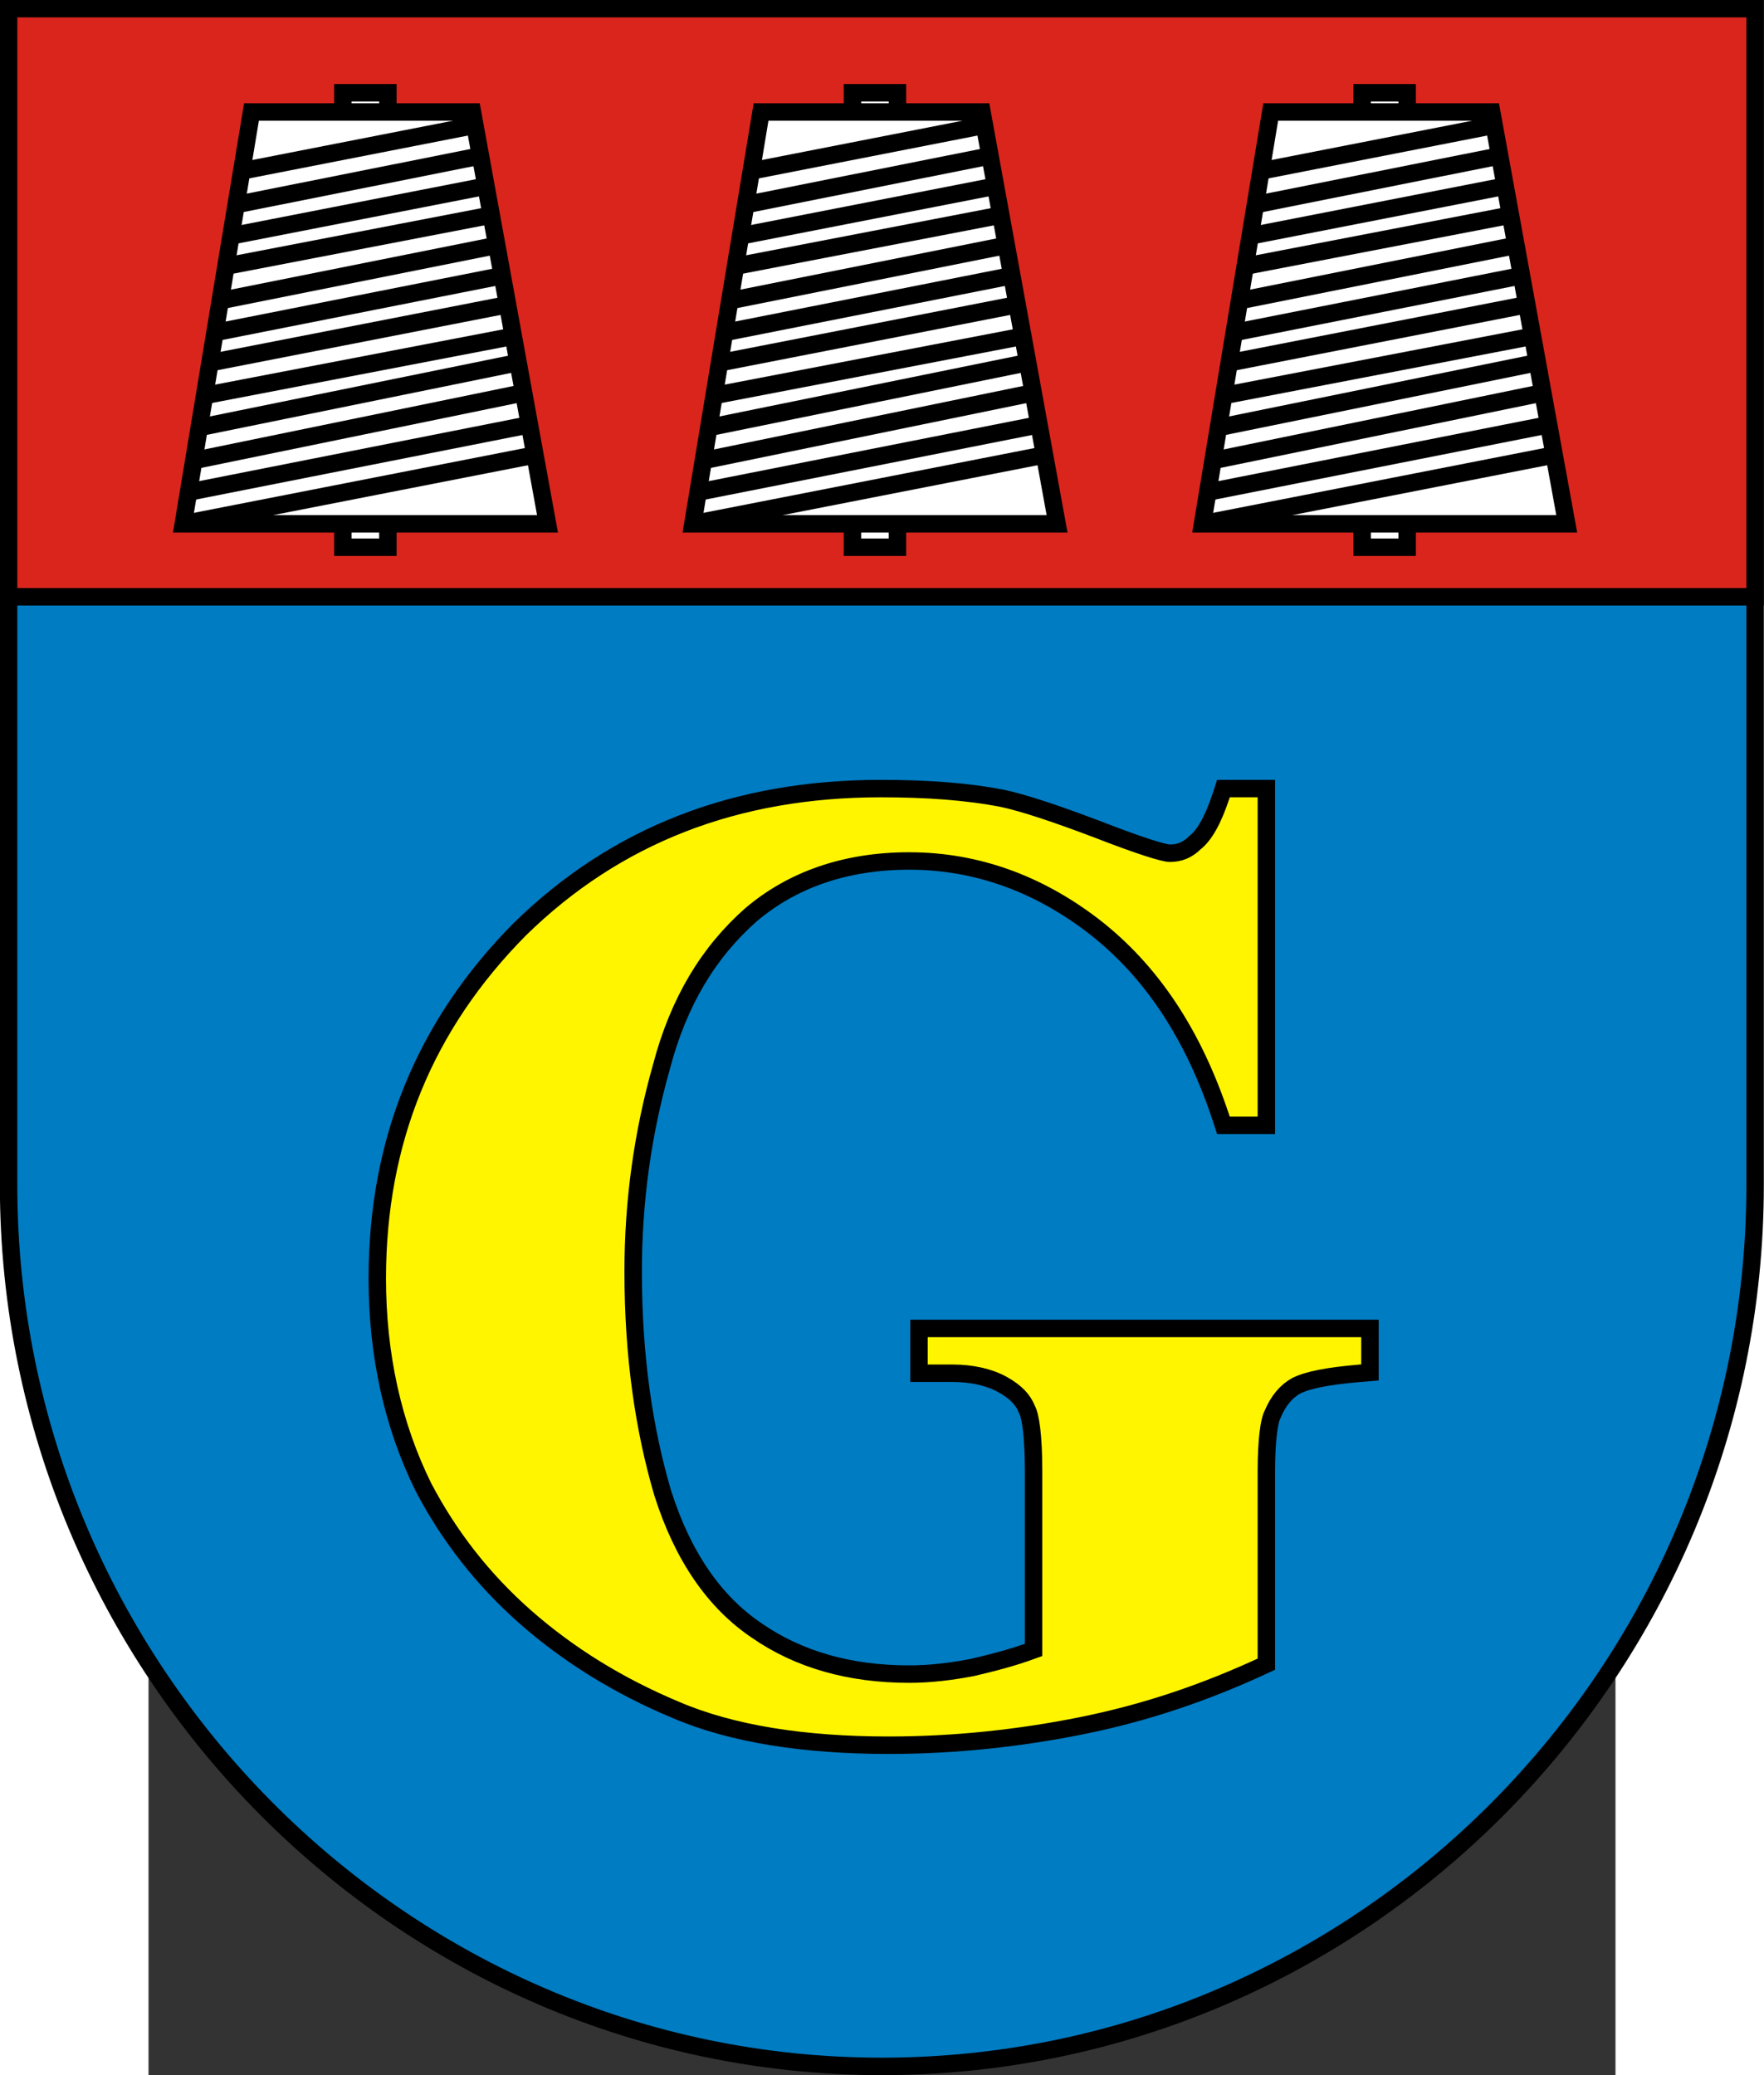 <?xml version="1.0" encoding="UTF-8" standalone="no"?>
<!-- Creator: CorelDRAW -->
<svg
   xmlns:dc="http://purl.org/dc/elements/1.1/"
   xmlns:cc="http://web.resource.org/cc/"
   xmlns:rdf="http://www.w3.org/1999/02/22-rdf-syntax-ns#"
   xmlns:svg="http://www.w3.org/2000/svg"
   xmlns="http://www.w3.org/2000/svg"
   xmlns:sodipodi="http://sodipodi.sourceforge.net/DTD/sodipodi-0.dtd"
   xmlns:inkscape="http://www.inkscape.org/namespaces/inkscape"
   xml:space="preserve"
   width="744"
   height="875.034"
   style="shape-rendering:geometricPrecision; text-rendering:geometricPrecision; image-rendering:optimizeQuality; fill-rule:evenodd; clip-rule:evenodd"
   viewBox="0 0 210 297"
   id="svg2"
   sodipodi:version="0.32"
   inkscape:version="0.45.1"
   sodipodi:docname="POL Głuszyca COA.svg"
   inkscape:output_extension="org.inkscape.output.svg.inkscape"
   sodipodi:docbase="C:\Users\Mistrz\Desktop"
   version="1.0"><rect x="0" y="0" width="210" height="297" fill="#333333" stroke="none"/><sodipodi:namedview
   inkscape:window-height="480"
   inkscape:window-width="640"
   inkscape:pageshadow="2"
   inkscape:pageopacity="0.0"
   guidetolerance="10.0"
   gridtolerance="10.0"
   objecttolerance="10.0"
   borderopacity="1.0"
   bordercolor="#666666"
   pagecolor="#ffffff"
   id="base" />
 <defs
   id="defs4">
  <style
   type="text/css"
   id="style6">
   
    .str0 {stroke:black;stroke-width:0.176}
    .str1 {stroke:black;stroke-width:0.176}
    .fil3 {fill:none}
    .fil2 {fill:white}
    .fil0 {fill:#007CC3}
    .fil1 {fill:#DA251D}
    .fil4 {fill:#FFF500}
   
  </style>
 </defs>
 <g
   id="Warstwa_x0020_1"
   transform="matrix(14.192,0,0,14.192,-1031.368,-311.636)">
  <path
   class="fil0 str0"
   d="M 71.261,22.046 L 88.878,22.046 L 88.878,33.908 C 88.878,38.797 84.928,42.797 80.069,42.797 C 75.225,42.797 71.261,38.797 71.261,33.908 L 71.261,22.046 z "
   id="path10"
   style="fill:#007cc3;stroke:#000000;stroke-width:0.176" />
  <polygon
   class="fil1 str1"
   points="71.261,22.046 88.878,22.046 88.878,27.977 71.261,27.977 71.261,22.046 "
   id="polygon12"
   style="fill:#da251d;stroke:#000000;stroke-width:0.176" />
  <g
   id="_78357368">
   <g
   id="g15">
    <polygon
   id="_78974344"
   class="fil2 str0"
   points="79.773,22.894 80.227,22.894 80.227,27.477 79.773,27.477 79.773,22.894 "
   style="fill:#ffffff;stroke:#000000;stroke-width:0.176" />
    <polygon
   id="_78974416"
   class="fil2 str0"
   points="78.851,23.088 81.08,23.088 81.837,27.241 78.163,27.241 78.851,23.088 "
   style="fill:#ffffff;stroke:#000000;stroke-width:0.176" />
    <line
   id="_78974488"
   class="fil3 str0"
   x1="78.163"
   y1="27.241"
   x2="81.714"
   y2="26.546"
   style="fill:none;stroke:#000000;stroke-width:0.176" />
    <line
   id="_78974560"
   class="fil3 str0"
   x1="78.218"
   y1="26.921"
   x2="81.658"
   y2="26.241"
   style="fill:none;stroke:#000000;stroke-width:0.176" />
    <line
   id="_78974632"
   class="fil3 str0"
   x1="78.273"
   y1="26.602"
   x2="81.59"
   y2="25.921"
   style="fill:none;stroke:#000000;stroke-width:0.176" />
    <line
   id="_78974704"
   class="fil3 str0"
   x1="78.328"
   y1="26.269"
   x2="81.535"
   y2="25.616"
   style="fill:none;stroke:#000000;stroke-width:0.176" />
    <line
   id="_78974776"
   class="fil3 str0"
   x1="78.369"
   y1="25.949"
   x2="81.48"
   y2="25.352"
   style="fill:none;stroke:#000000;stroke-width:0.176" />
    <line
   id="_78974848"
   class="fil3 str0"
   x1="78.438"
   y1="25.616"
   x2="81.424"
   y2="25.033"
   style="fill:none;stroke:#000000;stroke-width:0.176" />
    <line
   id="_78974920"
   class="fil3 str0"
   x1="78.493"
   y1="25.31"
   x2="81.369"
   y2="24.741"
   style="fill:none;stroke:#000000;stroke-width:0.176" />
    <line
   id="_78974992"
   class="fil3 str0"
   x1="78.534"
   y1="24.991"
   x2="81.314"
   y2="24.435"
   style="fill:none;stroke:#000000;stroke-width:0.176" />
    <line
   id="_78975064"
   class="fil3 str0"
   x1="78.589"
   y1="24.644"
   x2="81.259"
   y2="24.13"
   style="fill:none;stroke:#000000;stroke-width:0.176" />
    <line
   id="_78975136"
   class="fil3 str0"
   x1="78.644"
   y1="24.338"
   x2="81.204"
   y2="23.838"
   style="fill:none;stroke:#000000;stroke-width:0.176" />
    <line
   id="_78975208"
   class="fil3 str0"
   x1="78.713"
   y1="24.019"
   x2="81.149"
   y2="23.533"
   style="fill:none;stroke:#000000;stroke-width:0.176" />
    <line
   id="_78975280"
   class="fil3 str0"
   x1="78.741"
   y1="23.685"
   x2="81.08"
   y2="23.227"
   style="fill:none;stroke:#000000;stroke-width:0.176" />
   </g>
   <g
   id="g31">
    <polygon
   id="_78343904"
   class="fil2 str0"
   points="74.633,22.894 75.087,22.894 75.087,27.477 74.633,27.477 74.633,22.894 "
   style="fill:#ffffff;stroke:#000000;stroke-width:0.176" />
    <polygon
   id="_78343976"
   class="fil2 str0"
   points="73.711,23.088 75.94,23.088 76.697,27.241 73.023,27.241 73.711,23.088 "
   style="fill:#ffffff;stroke:#000000;stroke-width:0.176" />
    <line
   id="_78344048"
   class="fil3 str0"
   x1="73.023"
   y1="27.241"
   x2="76.574"
   y2="26.546"
   style="fill:none;stroke:#000000;stroke-width:0.176" />
    <line
   id="_78344120"
   class="fil3 str0"
   x1="73.078"
   y1="26.921"
   x2="76.518"
   y2="26.241"
   style="fill:none;stroke:#000000;stroke-width:0.176" />
    <line
   id="_78344264"
   class="fil3 str0"
   x1="73.133"
   y1="26.602"
   x2="76.45"
   y2="25.921"
   style="fill:none;stroke:#000000;stroke-width:0.176" />
    <line
   id="_78344336"
   class="fil3 str0"
   x1="73.188"
   y1="26.269"
   x2="76.395"
   y2="25.616"
   style="fill:none;stroke:#000000;stroke-width:0.176" />
    <line
   id="_78344408"
   class="fil3 str0"
   x1="73.229"
   y1="25.949"
   x2="76.34"
   y2="25.352"
   style="fill:none;stroke:#000000;stroke-width:0.176" />
    <line
   id="_78344480"
   class="fil3 str0"
   x1="73.298"
   y1="25.616"
   x2="76.284"
   y2="25.033"
   style="fill:none;stroke:#000000;stroke-width:0.176" />
    <line
   id="_78344552"
   class="fil3 str0"
   x1="73.353"
   y1="25.31"
   x2="76.229"
   y2="24.741"
   style="fill:none;stroke:#000000;stroke-width:0.176" />
    <line
   id="_78343040"
   class="fil3 str0"
   x1="73.394"
   y1="24.991"
   x2="76.174"
   y2="24.435"
   style="fill:none;stroke:#000000;stroke-width:0.176" />
    <line
   id="_77890800"
   class="fil3 str0"
   x1="73.449"
   y1="24.644"
   x2="76.119"
   y2="24.13"
   style="fill:none;stroke:#000000;stroke-width:0.176" />
    <line
   id="_78804304"
   class="fil3 str0"
   x1="73.504"
   y1="24.338"
   x2="76.064"
   y2="23.838"
   style="fill:none;stroke:#000000;stroke-width:0.176" />
    <line
   id="_78804160"
   class="fil3 str0"
   x1="73.573"
   y1="24.019"
   x2="76.009"
   y2="23.533"
   style="fill:none;stroke:#000000;stroke-width:0.176" />
    <line
   id="_78975568"
   class="fil3 str0"
   x1="73.601"
   y1="23.685"
   x2="75.94"
   y2="23.227"
   style="fill:none;stroke:#000000;stroke-width:0.176" />
   </g>
   <g
   id="g47">
    <polygon
   id="_78357152"
   class="fil2 str0"
   points="84.914,22.894 85.368,22.894 85.368,27.477 84.914,27.477 84.914,22.894 "
   style="fill:#ffffff;stroke:#000000;stroke-width:0.176" />
    <polygon
   id="_78357224"
   class="fil2 str0"
   points="83.992,23.088 86.221,23.088 86.978,27.241 83.304,27.241 83.992,23.088 "
   style="fill:#ffffff;stroke:#000000;stroke-width:0.176" />
    <line
   id="_78357296"
   class="fil3 str0"
   x1="83.304"
   y1="27.241"
   x2="86.855"
   y2="26.546"
   style="fill:none;stroke:#000000;stroke-width:0.176" />
    <line
   id="_78357440"
   class="fil3 str0"
   x1="83.359"
   y1="26.921"
   x2="86.799"
   y2="26.241"
   style="fill:none;stroke:#000000;stroke-width:0.176" />
    <line
   id="_78357512"
   class="fil3 str0"
   x1="83.414"
   y1="26.602"
   x2="86.731"
   y2="25.921"
   style="fill:none;stroke:#000000;stroke-width:0.176" />
    <line
   id="_78357584"
   class="fil3 str0"
   x1="83.469"
   y1="26.269"
   x2="86.676"
   y2="25.616"
   style="fill:none;stroke:#000000;stroke-width:0.176" />
    <line
   id="_78357656"
   class="fil3 str0"
   x1="83.51"
   y1="25.949"
   x2="86.62"
   y2="25.352"
   style="fill:none;stroke:#000000;stroke-width:0.176" />
    <line
   id="_78357728"
   class="fil3 str0"
   x1="83.579"
   y1="25.616"
   x2="86.565"
   y2="25.033"
   style="fill:none;stroke:#000000;stroke-width:0.176" />
    <line
   id="_78357800"
   class="fil3 str0"
   x1="83.634"
   y1="25.31"
   x2="86.51"
   y2="24.741"
   style="fill:none;stroke:#000000;stroke-width:0.176" />
    <line
   id="_78357872"
   class="fil3 str0"
   x1="83.675"
   y1="24.991"
   x2="86.455"
   y2="24.435"
   style="fill:none;stroke:#000000;stroke-width:0.176" />
    <line
   id="_78357944"
   class="fil3 str0"
   x1="83.73"
   y1="24.644"
   x2="86.4"
   y2="24.13"
   style="fill:none;stroke:#000000;stroke-width:0.176" />
    <line
   id="_78358016"
   class="fil3 str0"
   x1="83.785"
   y1="24.338"
   x2="86.345"
   y2="23.838"
   style="fill:none;stroke:#000000;stroke-width:0.176" />
    <line
   id="_78358088"
   class="fil3 str0"
   x1="83.854"
   y1="24.019"
   x2="86.29"
   y2="23.533"
   style="fill:none;stroke:#000000;stroke-width:0.176" />
    <line
   id="_78358160"
   class="fil3 str0"
   x1="83.882"
   y1="23.685"
   x2="86.221"
   y2="23.227"
   style="fill:none;stroke:#000000;stroke-width:0.176" />
   </g>
  </g>
  <path
   class="fil4 str0"
   d="M 83.228,30.456 C 83.321,30.384 83.409,30.233 83.491,29.985 L 83.515,29.911 L 83.948,29.911 L 83.948,33.307 L 83.515,33.307 L 83.491,33.234 C 83.207,32.375 82.778,31.742 82.206,31.299 C 81.645,30.868 81.021,30.641 80.345,30.641 C 79.706,30.641 79.168,30.828 78.749,31.184 C 78.326,31.557 78.021,32.053 77.847,32.714 C 77.657,33.385 77.561,34.07 77.561,34.783 C 77.561,35.635 77.67,36.373 77.859,37.015 C 78.061,37.651 78.379,38.113 78.808,38.402 C 79.228,38.693 79.743,38.841 80.345,38.841 C 80.558,38.841 80.769,38.815 80.983,38.774 C 81.191,38.725 81.385,38.676 81.6,38.597 L 81.6,36.797 C 81.6,36.442 81.57,36.237 81.532,36.17 C 81.495,36.076 81.423,35.996 81.284,35.919 C 81.152,35.847 80.978,35.807 80.785,35.807 L 80.444,35.807 L 80.444,35.355 L 84.993,35.355 L 84.993,35.799 L 84.895,35.807 C 84.565,35.835 84.365,35.875 84.248,35.934 C 84.149,35.99 84.068,36.082 84.007,36.23 C 83.978,36.287 83.948,36.473 83.948,36.797 L 83.948,38.741 C 83.313,39.037 82.714,39.234 82.086,39.361 C 81.46,39.487 80.806,39.558 80.138,39.558 C 79.291,39.558 78.56,39.446 77.991,39.202 C 77.417,38.962 76.912,38.65 76.476,38.267 C 76.039,37.883 75.7,37.441 75.446,36.957 C 75.135,36.329 74.98,35.617 74.98,34.852 C 74.98,33.462 75.46,32.296 76.416,31.331 C 77.387,30.379 78.599,29.911 80.056,29.911 C 80.517,29.911 80.924,29.939 81.288,30.01 C 81.484,30.052 81.793,30.151 82.241,30.321 C 82.678,30.491 82.916,30.563 82.973,30.563 C 83.07,30.563 83.152,30.532 83.228,30.456 L 83.228,30.456 z "
   id="path63"
   style="fill:#fff500;stroke:#000000;stroke-width:0.176" />
 </g>
</svg>
